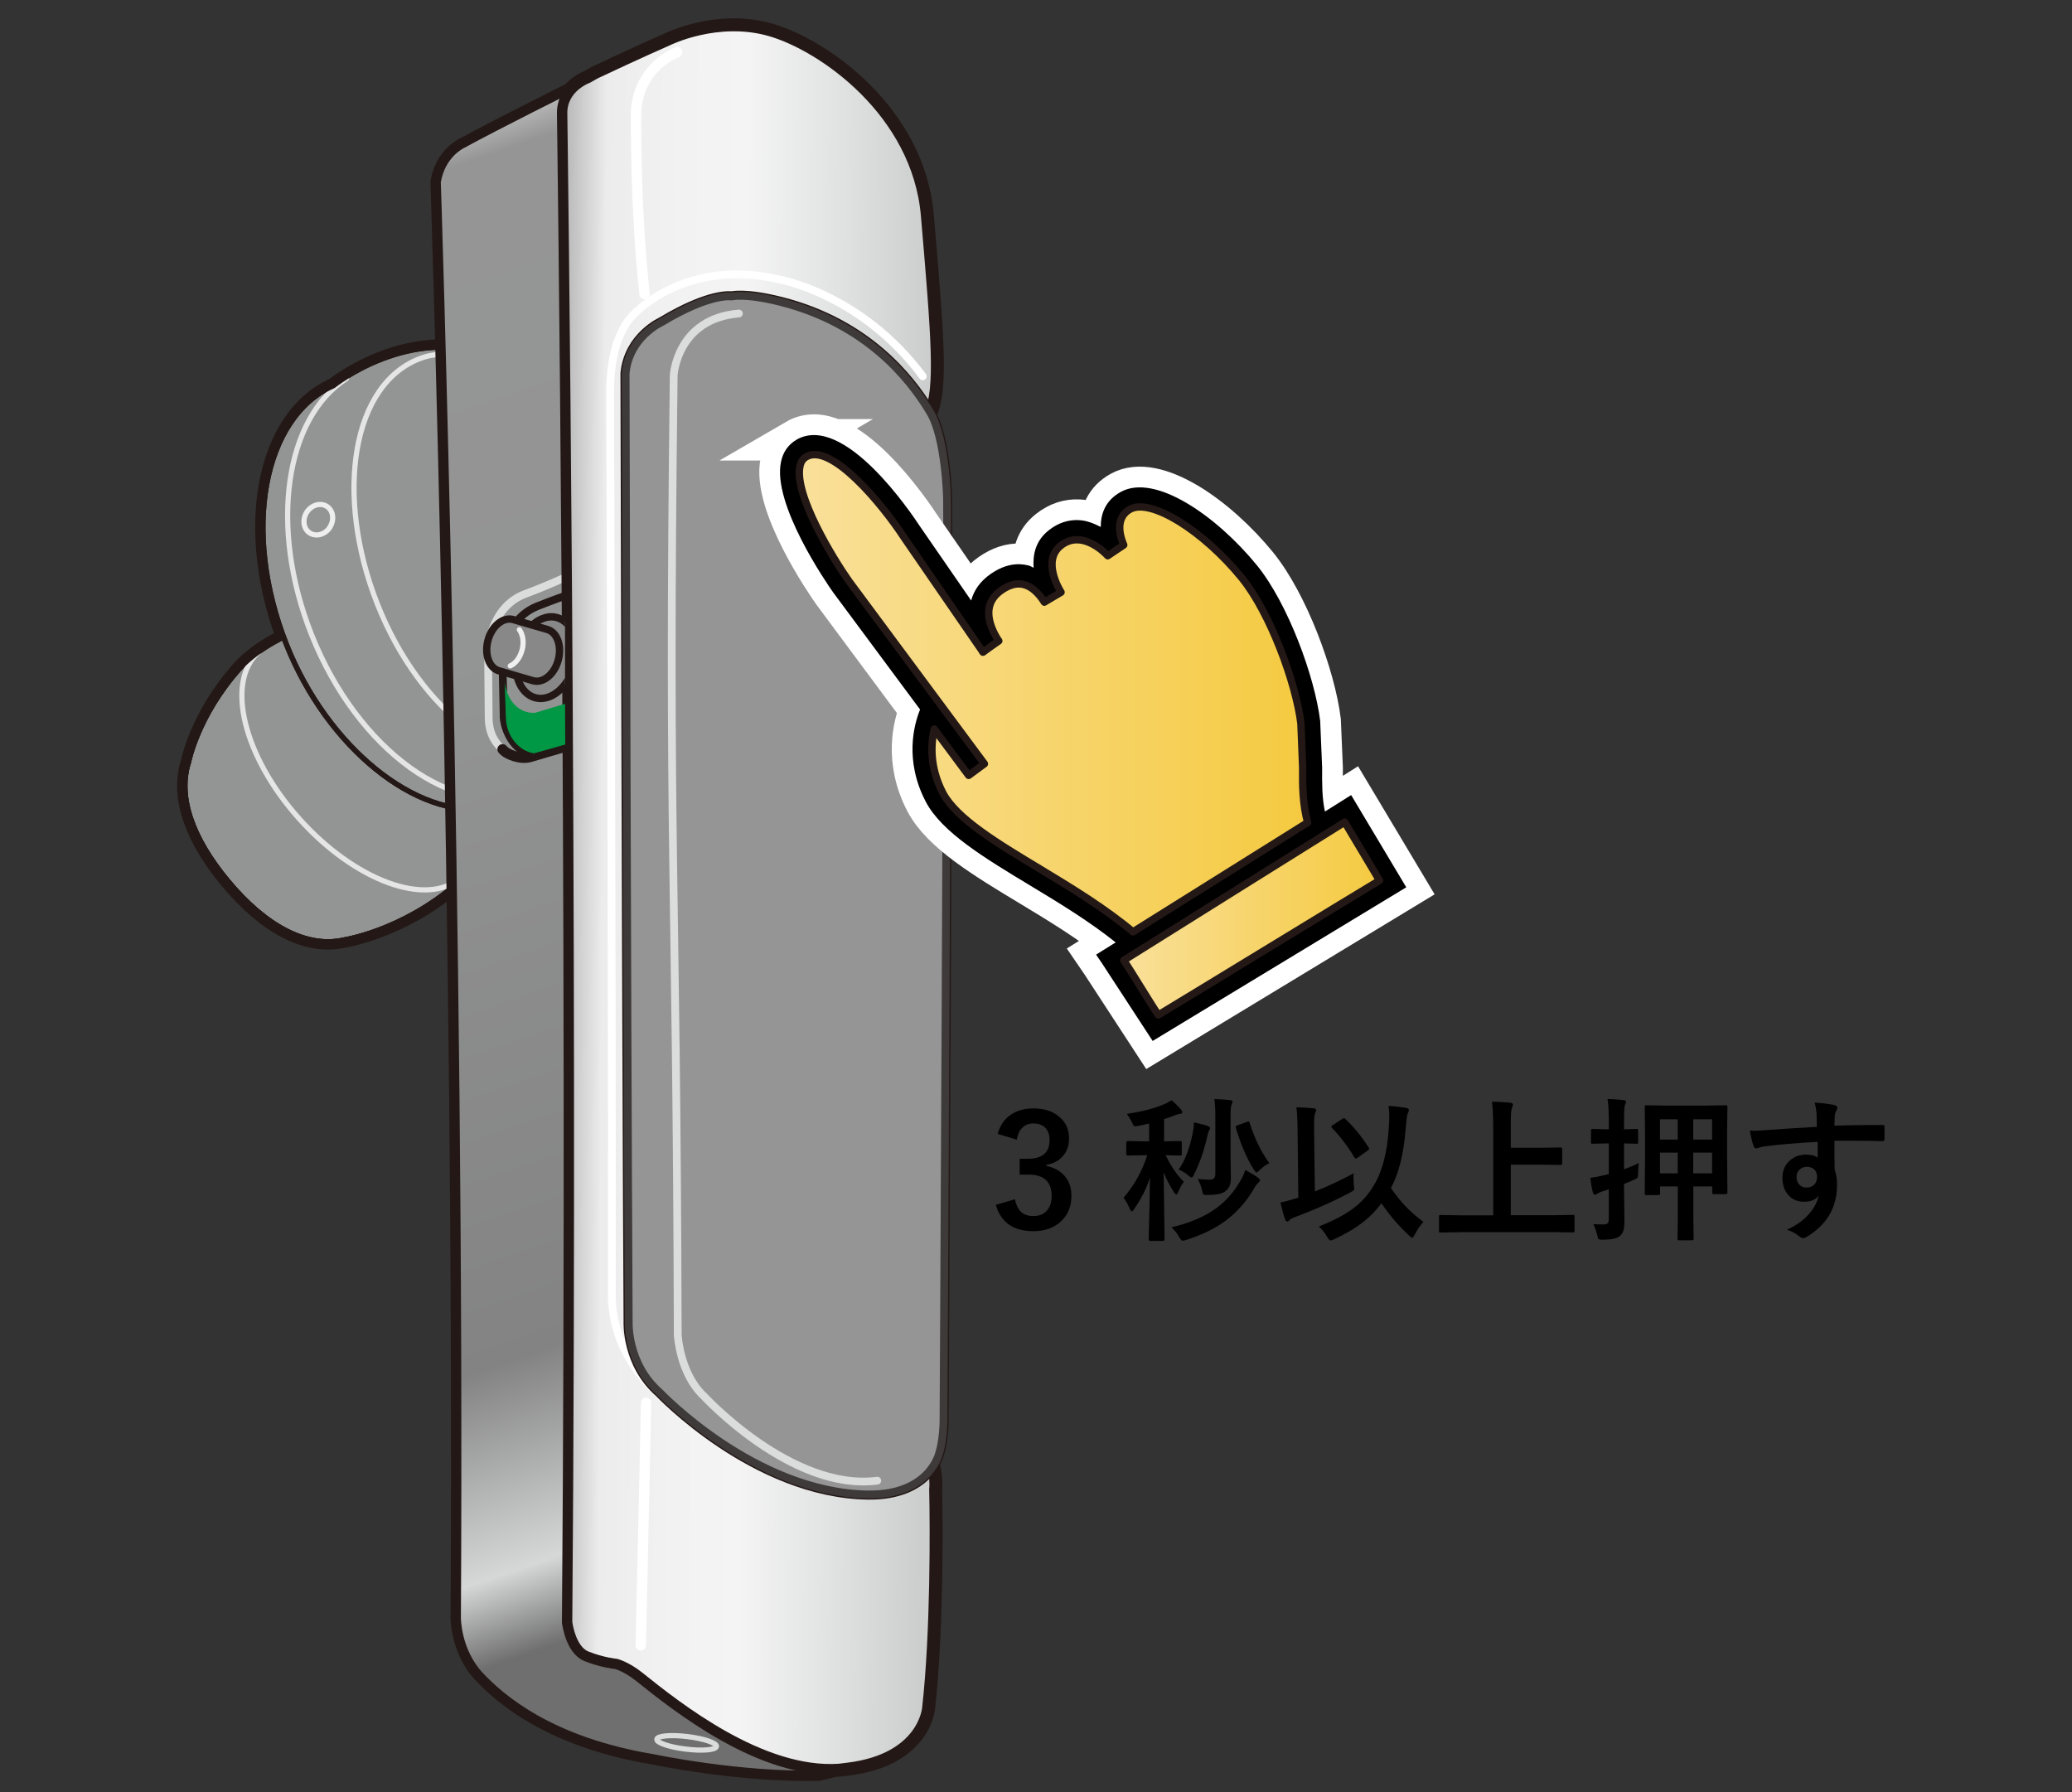 <?xml version="1.0" encoding="UTF-8"?>
<svg xmlns="http://www.w3.org/2000/svg" version="1.1" xmlns:xlink="http://www.w3.org/1999/xlink" viewBox="0 0 200 173">
  <rect x="0" y="0" width="200" height="173" fill="#333333" stroke="none"/>
  <defs>
    <clipPath id="clippath">
      <path d="M59.43,8.56c-1.38-1.45-4.23-.1-4.23-.1-.13.06-7.02,3.49-10.6,5.44,0,0-1.93.9-2.36,3.5,0,0,2.33,70.13,1.94,138.63,0,0,0,3.11,2.18,5.44,2.05,2.18,6.78,6.29,16.7,7.93,0,0,8.16,1.73,15.84,1.57,0,0,8.51-1.58,7.85-5.51L59.43,8.56" fill="none" stroke-width="0"/>
    </clipPath>
    <linearGradient id="linear-gradient" x1="-318.59" y1="695.71" x2="-317.36" y2="695.71" gradientTransform="translate(72322.83 -70095.08) rotate(-109.6) scale(131.69 -131.69)" gradientUnits="userSpaceOnUse">
      <stop offset="0" stop-color="#6f6f6f"/>
      <stop offset=".08" stop-color="#6f6f6f"/>
      <stop offset=".13" stop-color="#d6d7d7"/>
      <stop offset=".25" stop-color="#838383"/>
      <stop offset=".66" stop-color="#939494"/>
      <stop offset=".94" stop-color="#959596"/>
      <stop offset=".99" stop-color="#e8e9e9"/>
      <stop offset="1" stop-color="#e8e9e9"/>
    </linearGradient>
    <clipPath id="clippath-1">
      <path d="M88.62,138.29c1.9,2.91,1.57,5.42,1.57,5.42.08,3.65.14,13.8-.68,21.13,0,0-.33,4.9-7.69,5.79l-.81.1c-7.53.52-15.7-6-19.3-8.88-1.26-1.01-2.24-1.25-2.24-1.25,0,0-1.32-.13-2.87-.74-1.55-.62-1.86-3.29-1.86-3.29.57-70.89-.48-145.61-.48-145.61-.04-2.55,2.5-3.44,2.5-3.44l.7-.4c4.19-1.98,7.01-3.21,7.01-3.21,0,0,4.76-2.38,9.87-.91,5.11,1.47,14.2,7.85,15.05,17.81,1.01,11.83,1.4,16.67.31,19.11,0,0-1.06,2.25-1.87,2.74l.77,95.61" fill="none" stroke-width="0"/>
    </clipPath>
    <linearGradient id="linear-gradient-2" x1="-325.52" y1="700.15" x2="-324.29" y2="700.15" gradientTransform="translate(-20963.97 9848.04) rotate(90) scale(30.05 -30.05)" gradientUnits="userSpaceOnUse">
      <stop offset="0" stop-color="#9e9e9f"/>
      <stop offset=".16" stop-color="#ececed"/>
      <stop offset=".35" stop-color="#f2f2f2"/>
      <stop offset=".53" stop-color="#f4f4f4"/>
      <stop offset=".74" stop-color="#e3e4e4"/>
      <stop offset="1" stop-color="#cccdcd"/>
    </linearGradient>
    <clipPath id="clippath-2">
      <rect x="44.5" y="55.62" width="10.04" height="13.99" fill="none" stroke-width="0"/>
    </clipPath>
    <linearGradient id="_新規グラデーションスウォッチ_2" data-name="新規グラデーションスウォッチ 2" x1="108.47" y1="88.66" x2="133.16" y2="88.66" gradientUnits="userSpaceOnUse">
      <stop offset="0" stop-color="#f9e09a"/>
      <stop offset="1" stop-color="#f5ca40"/>
    </linearGradient>
    <linearGradient id="_新規グラデーションスウォッチ_2-2" data-name="新規グラデーションスウォッチ 2" x1="77.15" y1="66.89" x2="126.23" y2="66.89" xlink:href="#_新規グラデーションスウォッチ_2"/>
  </defs>
  <g id="_イラスト" data-name="イラスト">
    <g>
      <path d="M29.9,60.49c-4.68,1.45-6.81,4.07-6.81,4.07-4.02,4.52-4.88,8.95-4.88,8.95-1.11,3.4.37,7.43,3.77,11.52,3.64,4.38,7.64,6.53,11.25,5.69,0,0,5.53-.85,10.77-5.34,0,0,3.32-3.08,5.98-9.24" fill="none" stroke="#231815" stroke-linecap="round" stroke-linejoin="round" stroke-width="1.5"/>
      <path d="M47.68,34.47c-8.06-3.26-15.5,2.76-15.5,2.76-6.8,3.02-8.85,14.05-4.55,24.93,3.99,10.07,12.61,16.87,19.41,15.85,0,0,12.32-3.67,14.39-10.54,2.07-6.87,1.05-15.59-1.77-20.24-2.82-4.65-7.89-11.11-11.98-12.76Z" fill="none" stroke="#231815" stroke-linecap="round" stroke-linejoin="round" stroke-width="1.5"/>
      <path d="M59.59,60.69c-4.61,1.72-10.36-2.56-13.19-9.7-2.82-7.14-1.7-14.55,2.95-16.14,3.73-1.28,10.07,3.04,12.9,10.18,2.83,7.14,1.23,14.22-2.66,15.67Z" fill="none" stroke="#231815" stroke-linecap="round" stroke-linejoin="round" stroke-width="1.5"/>
      <path d="M29.9,60.49c-4.68,1.45-6.81,4.07-6.81,4.07-4.02,4.52-4.88,8.95-4.88,8.95-1.11,3.4.37,7.43,3.77,11.52,3.64,4.38,7.64,6.53,11.25,5.69,0,0,5.53-.85,10.77-5.34,0,0,3.32-3.08,5.98-9.24" fill="#939494" stroke-width="0"/>
      <path d="M29.9,60.49c-4.68,1.45-6.81,4.07-6.81,4.07-4.02,4.52-4.88,8.95-4.88,8.95-1.11,3.4.37,7.43,3.77,11.52,3.64,4.38,7.64,6.53,11.25,5.69,0,0,5.53-.85,10.77-5.34,0,0,3.32-3.08,5.98-9.24" fill="none" stroke="#231815" stroke-linecap="round" stroke-linejoin="round" stroke-width=".5"/>
      <path d="M29.9,60.49c-4.68,1.45-6.81,4.07-6.81,4.07-4.02,4.52-4.88,8.95-4.88,8.95-1.11,3.4.37,7.43,3.77,11.52,3.64,4.38,7.64,6.53,11.25,5.69,0,0,5.53-.85,10.77-5.34,0,0,3.32-3.08,5.98-9.24" fill="none" stroke="#231815" stroke-linecap="round" stroke-linejoin="round" stroke-width=".5"/>
      <path d="M24.96,62.95c-3.22,2.86-1.47,10.05,3.91,16.06,5.37,6.01,12.34,8.57,15.56,5.71" fill="none" stroke="#e5e5e6" stroke-linecap="round" stroke-linejoin="round" stroke-width=".5"/>
      <path d="M29.9,60.49c-4.68,1.45-6.81,4.07-6.81,4.07-4.02,4.52-4.88,8.95-4.88,8.95-1.11,3.4.37,7.43,3.77,11.52,3.64,4.38,7.64,6.53,11.25,5.69,0,0,5.53-.85,10.77-5.34,0,0,3.32-3.08,5.98-9.24" fill="none" stroke="#231815" stroke-linecap="round" stroke-linejoin="round" stroke-width=".5"/>
      <path d="M47.68,34.47c-8.06-3.26-15.5,2.76-15.5,2.76-6.8,3.02-8.85,14.05-4.55,24.93,3.99,10.07,12.61,16.87,19.41,15.85,0,0,12.32-3.67,14.39-10.54,2.07-6.87,1.05-15.59-1.77-20.24-2.82-4.65-7.89-11.11-11.98-12.76" fill="#939494" stroke-width="0"/>
      <path d="M47.68,34.47c-8.06-3.26-15.5,2.76-15.5,2.76-6.8,3.02-8.85,14.05-4.55,24.93,3.99,10.07,12.61,16.87,19.41,15.85,0,0,12.32-3.67,14.39-10.54,2.07-6.87,1.05-15.59-1.77-20.24-2.82-4.65-7.89-11.11-11.98-12.76Z" fill="none" stroke="#231815" stroke-linecap="round" stroke-linejoin="round" stroke-width=".5"/>
      <path d="M33.45,36.54c-5.92,3.79-7.5,14.29-3.4,24.66,4.45,11.24,13.9,18.04,21.1,15.21" fill="none" stroke="#e5e5e6" stroke-linecap="round" stroke-linejoin="round" stroke-width=".5"/>
      <path d="M55.87,72.6c-6.79,2.53-15.27-3.78-19.44-14.29-4.16-10.52-2.5-21.44,4.35-23.79,5.5-1.88,14.84,4.48,19,15,4.16,10.51,1.81,20.95-3.92,23.08" fill="#939494" stroke-width="0"/>
      <path d="M55.87,72.6c-6.79,2.53-15.27-3.78-19.44-14.29-4.16-10.52-2.5-21.44,4.35-23.79,5.5-1.88,14.84,4.48,19,15,4.16,10.51,1.81,20.95-3.92,23.08Z" fill="none" stroke="#e5e5e6" stroke-linecap="round" stroke-linejoin="round" stroke-width=".5"/>
      <path d="M31.86,50.87c-.45.71-1.32.97-1.95.58-.62-.39-.75-1.28-.31-2,.45-.71,1.33-.97,1.94-.58.62.39.76,1.28.31,2Z" fill="none" stroke="#eeeeef" stroke-linecap="round" stroke-linejoin="round" stroke-width=".5"/>
      <path d="M47.68,34.47c-8.06-3.26-15.5,2.76-15.5,2.76-6.8,3.02-8.85,14.05-4.55,24.93,3.99,10.07,12.61,16.87,19.41,15.85,0,0,12.32-3.67,14.39-10.54,2.07-6.87,1.05-15.59-1.77-20.24-2.82-4.65-7.89-11.11-11.98-12.76Z" fill="none" stroke="#231815" stroke-linecap="round" stroke-linejoin="round" stroke-width=".5"/>
      <path d="M45.64,38.74c-1.23,3.19-1.01,7.77.76,12.25,2.83,7.14,8.58,11.42,13.19,9.7,3.89-1.45,5.48-8.53,2.66-15.67-2.83-7.14-9.17-11.46-12.9-10.18-.35.12-.68.27-.98.45,0,0-2.03,1.3-2.91.66" fill="#939494" stroke-width="0"/>
      <path d="M45.64,38.74c-1.23,3.19-1.01,7.77.76,12.25,2.83,7.14,8.58,11.42,13.19,9.7,3.89-1.45,5.48-8.53,2.66-15.67-2.83-7.14-9.17-11.46-12.9-10.18-.35.12-.68.27-.98.45,0,0-2.03,1.3-2.91.66" fill="none" stroke="#fafafa" stroke-linecap="round" stroke-linejoin="round" stroke-width=".5"/>
      <path d="M61.29,58.99c-4.16,1.55-9.35-2.31-11.9-8.75-2.55-6.44-1.53-13.12,2.66-14.56,3.36-1.15,9.09,2.74,11.63,9.18,2.55,6.44,1.11,12.82-2.4,14.13" fill="#939494" stroke-width="0"/>
      <path d="M61.29,58.99c-4.16,1.55-9.35-2.31-11.9-8.75-2.55-6.44-1.53-13.12,2.66-14.56,3.36-1.15,9.09,2.74,11.63,9.18,2.55,6.44,1.11,12.82-2.4,14.13Z" fill="none" stroke="#eeeeef" stroke-linecap="round" stroke-linejoin="round" stroke-width=".5"/>
      <path d="M59.49,8.73c-1.38-1.45-4.23-.1-4.23-.1-.13.06-7.02,3.49-10.6,5.44,0,0-1.93.9-2.36,3.5,0,0,2.33,70.13,1.94,138.63,0,0,0,3.11,2.18,5.44,2.05,2.18,6.78,6.29,16.7,7.93,0,0,8.16,1.73,15.84,1.57,0,0,8.51-1.58,7.85-5.51L59.49,8.73Z" fill="none" stroke="#231815" stroke-linecap="round" stroke-linejoin="round" stroke-width="1.5"/>
      <path d="M88.62,138.29c1.9,2.91,1.57,5.42,1.57,5.42.08,3.65.14,13.8-.68,21.13,0,0-.33,4.9-7.69,5.79l-.81.1c-7.53.52-15.7-6-19.3-8.88-1.26-1.01-2.24-1.25-2.24-1.25,0,0-1.32-.12-2.87-.74-1.55-.62-1.86-3.29-1.86-3.29.57-70.89-.48-145.61-.48-145.61-.04-2.55,2.5-3.44,2.5-3.44l.7-.4c4.19-1.98,7.01-3.21,7.01-3.21,0,0,4.76-2.38,9.87-.91,5.11,1.47,14.2,7.85,15.05,17.81,1.01,11.83,1.4,16.67.31,19.11,0,0-1.07,2.25-1.87,2.74l.77,95.61Z" fill="none" stroke="#231815" stroke-linecap="round" stroke-linejoin="round" stroke-width="1.5"/>
      <g clip-path="url(#clippath)">
        <polygon points="46.75 185.92 -10.37 26.15 81.75 -6.54 138.86 153.23 46.75 185.92" fill="url(#linear-gradient)" stroke-width="0"/>
      </g>
      <path d="M59.49,8.73c-1.38-1.45-4.23-.1-4.23-.1-.13.06-7.02,3.49-10.6,5.44,0,0-1.93.9-2.36,3.5,0,0,2.33,70.13,1.94,138.63,0,0,0,3.11,2.18,5.44,2.05,2.18,6.78,6.29,16.7,7.93,0,0,8.16,1.73,15.84,1.57,0,0,8.51-1.58,7.85-5.51L59.49,8.73Z" fill="none" stroke="#231815" stroke-linecap="round" stroke-linejoin="round" stroke-width=".5"/>
      <g clip-path="url(#clippath-1)">
        <rect x="-12.47" y="67.52" width="169.95" height="37.76" transform="translate(-14.39 158.31) rotate(-89.6)" fill="url(#linear-gradient-2)" stroke-width="0"/>
      </g>
      <path d="M65.36,5.04s-3.65,1.32-3.96,5.63c0,0-.13,9.22.82,17.71" fill="none" stroke="#fff" stroke-linecap="round" stroke-linejoin="round"/>
      <path d="M48.97,72.67c-1.74-1.1-1.8-2.88-1.8-3.37l-.06-6.47s.12-4.23,3.62-5.52c1.88-.69,3.8-1.57,3.8-1.57" fill="none" stroke="#dbdcdc" stroke-linecap="round" stroke-linejoin="round" stroke-width=".75"/>
      <path d="M51.34,72.82c-2.19-.48-2.72-3.06-2.72-3.55l-.12-5.52s.06-3.94,3.4-5.25c1.86-.73,2.62-.98,2.62-.98" fill="none" stroke="#231815" stroke-linecap="round" stroke-linejoin="round" stroke-width=".75"/>
      <path d="M54.58,72.06l-3.41,1c-.93.27-2.28-.24-2.66-.74" fill="none" stroke="#231815" stroke-linecap="round" stroke-linejoin="round"/>
      <path d="M68.25,138.26c-1.51-1.09-3.11-2.36-4.79-3.85,0,0-4.4-3.43-4.4-9.46.03-36.38-.16-80.1-.17-86.98-.01-4.35,1.21-6.47,2.11-7.45,0,0,4.85-5.62,14-3.6,0,0,8.04,1.31,14.07,9.4" fill="none" stroke="#fff" stroke-linecap="round" stroke-linejoin="round" stroke-width=".75"/>
      <path d="M66.2,168.82c-1.59-.19-2.85-.62-2.8-.95.04-.34,1.36-.45,2.95-.26,1.59.19,2.85.62,2.81.95-.04.34-1.36.46-2.95.26Z" fill="none" stroke="#dbdcdc" stroke-linecap="round" stroke-linejoin="round" stroke-width=".5"/>
      <line x1="62.37" y1="135.39" x2="61.85" y2="158.8" fill="none" stroke="#fff" stroke-linecap="round" stroke-linejoin="round"/>
      <path d="M88.62,138.29c1.9,2.91,1.57,5.42,1.57,5.42.08,3.65.14,13.8-.68,21.13,0,0-.33,4.9-7.69,5.79l-.81.1c-7.53.52-15.7-6-19.3-8.88-1.26-1.01-2.24-1.25-2.24-1.25,0,0-1.32-.12-2.87-.74-1.55-.62-1.86-3.29-1.86-3.29.57-70.89-.48-145.61-.48-145.61-.04-2.55,2.5-3.44,2.5-3.44l.7-.4c4.19-1.98,7.01-3.21,7.01-3.21,0,0,4.76-2.38,9.87-.91,5.11,1.47,14.2,7.85,15.05,17.81,1.01,11.83,1.4,16.67.31,19.11,0,0-1.07,2.25-1.87,2.74l.77,95.61Z" fill="none" stroke="#231815" stroke-linecap="round" stroke-linejoin="round"/>
      <path d="M89.76,39.76c-.07-.11-.14-.23-.22-.36-1.72-2.75-5.79-8.11-14.13-10.24-3.51-.89-4.77-.54-4.77-.54,0,0-2.04-.38-6.76,2.47,0,0-3.16,1.4-3.49,4.95,0,0,.12,57.58.3,91.52,0,0-.2,4.06,3,6.84,0,0,9.14,9.66,20.06,9.84,6,.09,6.9-3.98,6.9-3.98.38-1.17.42-2.96.42-2.96,0,0,.44-80.74.34-89.19,0,0-.12-5.86-1.65-8.35Z" fill="none" stroke="#231815" stroke-linecap="round" stroke-linejoin="round"/>
      <path d="M89.76,39.76c-.07-.11-.14-.23-.22-.36-1.72-2.75-5.79-8.11-14.13-10.24-3.51-.89-4.77-.54-4.77-.54,0,0-2.04-.38-6.76,2.47,0,0-3.16,1.4-3.49,4.95,0,0,.12,57.58.3,91.52,0,0-.2,4.06,3,6.84,0,0,9.14,9.66,20.06,9.84,6,.09,6.9-3.98,6.9-3.98.38-1.17.42-2.96.42-2.96,0,0,.44-80.74.34-89.19,0,0-.12-5.86-1.65-8.35" fill="#959596" stroke-width="0"/>
      <path d="M89.76,39.76c-.07-.11-.14-.23-.22-.36-1.72-2.75-5.79-8.11-14.13-10.24-3.51-.89-4.77-.54-4.77-.54,0,0-2.04-.38-6.76,2.47,0,0-3.16,1.4-3.49,4.95,0,0,.12,57.58.3,91.52,0,0-.2,4.06,3,6.84,0,0,9.14,9.66,20.06,9.84,6,.09,6.9-3.98,6.9-3.98.38-1.17.42-2.96.42-2.96,0,0,.44-80.74.34-89.19,0,0-.12-5.86-1.65-8.35Z" fill="none" stroke="#3e3a39" stroke-linecap="round" stroke-linejoin="round" stroke-width=".75"/>
      <path d="M84.68,142.91c-8.26,1.07-16.76-8.18-16.76-8.18-2.3-2.15-2.5-5.87-2.5-5.87-.12-45.62-.95-46.63-.39-92.65,0,0,.31-5.46,6.29-5.95" fill="none" stroke="#dbdcdc" stroke-linecap="round" stroke-linejoin="round" stroke-width=".75"/>
      <line x1="48.57" y1="69.71" x2="54.57" y2="67.67" fill="none" stroke-width="0"/>
      <path d="M48.7,65.77s.1,2.16.13,3.5c.04,1.72,1.21,3.22,2.72,3.44l3.01-.85-.02-3.93-2.86.86s-1.08.17-1.98-.75-1-2.27-1-2.27Z" fill="#009844" stroke-width="0"/>
      <path d="M64.46,74.53c0,.69-.56,1.24-1.24,1.24h-18.43c-.69,0-1.24-.56-1.24-1.24v-19.24c0-.69.56-1.24,1.24-1.24h18.43c.69,0,1.24.56,1.24,1.24v19.24Z" fill="none" stroke-width="0"/>
      <g clip-path="url(#clippath-2)">
        <g>
          <ellipse cx="52.7" cy="63.46" rx="4.01" ry="2.82" transform="translate(-22.3 97.81) rotate(-74.89)" fill="#888" stroke="#231815" stroke-linecap="round" stroke-linejoin="round" stroke-width=".71"/>
          <path d="M48.18,64.75c-.96-.26-1.44-1.57-1.08-2.94s1.44-2.27,2.41-2.02l3.3.96c.96.26,1.44,1.57,1.08,2.94s-1.44,2.27-2.41,2.02l-3.3-.96Z" fill="#888" stroke="#231815" stroke-linecap="round" stroke-linejoin="round" stroke-width=".71"/>
          <path d="M50.13,60.78c.33.44.46,1.16.28,1.9-.19.77-.65,1.37-1.16,1.59" fill="none" stroke="#f0f0f0" stroke-linecap="round" stroke-linejoin="round" stroke-width=".5"/>
        </g>
      </g>
    </g>
  </g>
  <g id="_キャプション" data-name="キャプション">
    <g>
      <path d="M76.87,42.45c-.77.45-1.29,1.18-1.48,2.11-.89,4.07,4.43,11.77,5.04,12.63l8.38,11.29c-.58,1.43-1.54,4.9.55,8.9,1.54,2.95,5.72,5.46,10.13,8.12,2.84,1.71,5.73,3.48,8.2,5.46l-1.89,1.18.56.82,4.9,7.51,24.48-14.83-5.32-8.9-2.53,1.59c-.29-1.34-.28-2.71-.27-4.24l-.19-4.52c-.53-4.28-3.11-11.31-6.09-14.99-3.9-4.78-9.83-8.91-13.14-7.11-1.52.83-1.95,2.13-1.95,3.39-.67-.34-1.38-.64-2.16-.66-.93-.04-1.92.23-2.87.99-1.27,1.01-1.54,2.34-1.45,3.61-.18-.08-.33-.19-.53-.23-.26-.06-.51-.1-.77-.11-.95-.04-1.9.28-2.84.93-.99.69-1.61,1.55-1.89,2.57l-4.95-7.17c-.73-1.11-7.32-11.02-11.93-8.34Z" fill="#fff" stroke="#fff" stroke-width="4"/>
      <path d="M76.87,42.45c-.77.45-1.29,1.18-1.48,2.11-.89,4.07,4.43,11.77,5.04,12.63l8.38,11.29c-.58,1.43-1.54,4.9.55,8.9,1.54,2.95,5.72,5.46,10.13,8.12,2.84,1.71,5.73,3.48,8.2,5.46l-1.89,1.18.56.82,4.9,7.51,24.48-14.83-5.32-8.9-2.53,1.59c-.29-1.34-.28-2.71-.27-4.24l-.19-4.52c-.53-4.28-3.11-11.31-6.09-14.99-3.9-4.78-9.83-8.91-13.14-7.11-1.52.83-1.95,2.13-1.95,3.39-.67-.34-1.38-.64-2.16-.66-.93-.04-1.92.23-2.87.99-1.27,1.01-1.54,2.34-1.45,3.61-.18-.08-.33-.19-.53-.23-.26-.06-.51-.1-.77-.11-.95-.04-1.9.28-2.84.93-.99.69-1.61,1.55-1.89,2.57l-4.95-7.17c-.73-1.11-7.32-11.02-11.93-8.34Z" fill="#000" stroke-width="0"/>
      <path d="M133.16,84.98c-1.46.86-20,12.18-21.35,12.98-.68-.97-2.6-4.19-3.34-5.27,1.5-.95,19.88-12.44,21.33-13.34.68,1.13,2.69,4.51,3.36,5.63Z" fill="url(#_新規グラデーションスウォッチ_2)" stroke="#231815" stroke-linejoin="round" stroke-width=".71"/>
      <path d="M94.79,62.81s.02.03.02.04l.06.07s.01.03.01.03l.8-.58.73-.51-.09-.13c-.25-.38-1.07-1.74-.84-3.05.12-.68.51-1.25,1.21-1.73.61-.41,1.17-.61,1.71-.59.13,0,.26.02.38.05,1.22.28,1.97,1.64,1.98,1.65h.01s.01.05.03.06l1.62-.96s-.04-.06-.04-.06c-.07-.12-1.84-2.96,0-4.43,2.09-1.68,4.45.85,4.54.97l1.55-1.04c-.11-.26-1.12-2.51.63-3.46,1.97-1.07,7.01,2.03,10.77,6.64,2.74,3.38,5.21,10.11,5.7,14.04l.17,4.27c-.02,1.81,0,3.52.48,5.3l-16.86,10.55c-2.67-2.24-5.83-4.17-8.91-6.03-4.19-2.52-8.13-4.89-9.44-7.37-1.3-2.51-1.16-4.73-.83-6.17l3.32,4.47,1.52-1.12-13.07-17.62c-1.51-2.14-5.34-8.35-4.73-11.13.09-.42.29-.7.6-.88,2.41-1.41,7.38,4.62,9.42,7.75l7.56,10.98Z" fill="url(#_新規グラデーションスウォッチ_2-2)" stroke="#231815" stroke-linejoin="round" stroke-width=".71"/>
    </g>
    <g>
      <path d="M96.3,109.45c.23-.85.68-1.49,1.36-1.92.58-.37,1.28-.55,2.1-.55,1.1,0,1.98.31,2.61.92.55.52.82,1.17.82,1.96,0,.73-.22,1.33-.65,1.79-.39.41-.9.67-1.54.78v.1c.83.18,1.45.54,1.87,1.1.37.48.55,1.08.55,1.79,0,1.08-.38,1.94-1.14,2.58-.66.55-1.5.83-2.52.83-1.94,0-3.15-.84-3.64-2.54l1.84-.54c.14.61.36,1.04.68,1.29.27.22.64.33,1.11.33.58,0,1.03-.19,1.34-.58.28-.34.42-.79.42-1.35,0-1.38-.74-2.07-2.22-2.07h-.87v-1.53h.79c1.4,0,2.1-.6,2.1-1.8,0-.55-.16-.97-.48-1.25-.27-.24-.64-.36-1.09-.36s-.81.15-1.09.44c-.26.27-.43.65-.5,1.13l-1.85-.56Z" fill="#000" stroke-width="0"/>
      <path d="M113.08,106.19c.34.28.64.57.9.88.09.11.14.2.14.27,0,.1-.09.16-.27.18-.1,0-.26.06-.5.15-.38.15-.71.26-.99.34v2.15l1.55-.03c.08,0,.12,0,.14.03.01.02.02.07.02.14v1.06c0,.08,0,.13-.03.15-.02.01-.06.02-.13.02l-1.4-.03c.55,1.11,1.14,1.97,1.76,2.56-.21.28-.39.61-.54.99-.06.16-.12.24-.18.24-.05,0-.13-.07-.23-.21-.4-.62-.74-1.26-1-1.93l.09,6.47c0,.1-.05.15-.16.15h-1.21c-.11,0-.16-.05-.16-.15,0-.05,0-.37.02-.96.05-1.79.08-3.46.1-5-.36,1.1-.87,2.1-1.52,3.02-.09.16-.17.24-.23.24-.05,0-.12-.08-.2-.26-.19-.44-.39-.79-.6-1.05,1.04-1.22,1.81-2.59,2.29-4.11h-.32l-1.56.03c-.1,0-.15-.06-.15-.17v-1.06c0-.11.05-.17.15-.17l1.56.03h.5v-1.72l-.99.22c-.17.03-.28.05-.33.05-.08,0-.15-.03-.2-.1-.03-.04-.08-.14-.15-.31-.14-.28-.3-.54-.48-.79,1.52-.23,2.74-.55,3.68-.97.21-.09.42-.21.63-.34ZM113.08,118.46c1.75-.42,3.18-1.02,4.28-1.82.96-.69,1.75-1.59,2.38-2.69.2-.32.35-.67.46-1.03.57.31.97.55,1.21.73.14.11.21.2.21.26,0,.08-.06.16-.18.26-.12.1-.28.33-.48.69-.75,1.24-1.67,2.24-2.74,3.02-1.02.74-2.27,1.34-3.74,1.8-.17.05-.28.07-.33.07-.09,0-.2-.12-.33-.36-.2-.35-.44-.66-.75-.93ZM113.77,112.88c.61-.85,1.06-2.03,1.36-3.53.07-.33.11-.67.12-1.02.57.12,1,.23,1.27.33.19.07.29.14.29.23,0,.04-.03.12-.1.23-.05.06-.11.25-.18.56-.3,1.36-.73,2.59-1.29,3.71-.09.18-.17.27-.23.27-.04,0-.14-.07-.3-.2-.26-.23-.58-.43-.95-.58ZM115.62,113.79c.41.05.81.07,1.19.07.33,0,.5-.18.5-.54v-5.58c0-.69-.03-1.24-.1-1.66.52.01,1.03.05,1.52.1.16.02.24.07.24.15,0,.07-.03.17-.1.32-.06.12-.09.42-.09.92v4.07l.03,2.04c0,.36-.05.64-.15.84-.08.17-.21.33-.41.48-.29.22-.85.33-1.66.34-.1,0-.16,0-.18,0-.15,0-.24-.03-.28-.1-.03-.04-.06-.16-.1-.36-.08-.36-.22-.73-.42-1.09ZM122.53,112.26c-.36.18-.67.4-.94.67-.16.16-.27.24-.32.24-.04,0-.13-.11-.27-.32-.67-1.08-1.24-2.41-1.71-3.99-.01-.04-.02-.07-.02-.1,0-.05.07-.11.21-.16l.89-.32c.08-.03.13-.04.16-.04.03,0,.07.04.09.13.5,1.57,1.14,2.86,1.9,3.88Z" fill="#000" stroke-width="0"/>
      <path d="M130.67,113.23c-.02.14-.03.29-.03.46,0,.22.02.45.04.68.02.17.04.28.04.33,0,.08-.02.15-.06.19-.04.04-.15.11-.32.2-1.64.87-3.45,1.68-5.45,2.42-.22.09-.36.17-.43.26-.06.08-.13.12-.21.12-.09,0-.16-.07-.21-.21-.13-.36-.28-.9-.45-1.62.46-.09.93-.22,1.43-.37l.3-.09-.07-6.45c-.01-1.12-.05-1.88-.12-2.28.68.02,1.23.05,1.65.1.17.01.26.08.26.18,0,.04-.03.15-.1.32-.06.12-.1.47-.1,1.04v.61l.08,5.88c1.26-.5,2.51-1.09,3.75-1.76ZM127.3,118.38c1.46-.58,2.61-1.19,3.43-1.83.75-.58,1.37-1.28,1.86-2.11.83-1.35,1.32-3.2,1.46-5.57.03-.39.05-.74.05-1.07,0-.37-.02-.72-.07-1.06.64.04,1.22.11,1.73.2.15.03.23.1.23.21,0,.06-.04.18-.12.36-.06.14-.12.6-.18,1.36-.19,2.48-.67,4.41-1.43,5.79.83,1.26,1.88,2.35,3.13,3.27-.32.37-.6.78-.83,1.23-.11.21-.19.32-.24.32-.04,0-.15-.08-.31-.23-.96-.88-1.85-1.92-2.67-3.12-.54.74-1.19,1.39-1.94,1.96-.7.52-1.58,1.03-2.61,1.52-.2.08-.32.12-.37.12-.07,0-.18-.12-.31-.34-.21-.38-.47-.71-.81-1ZM129.86,108c.83.78,1.58,1.7,2.25,2.76.03.05.05.09.05.12,0,.05-.05.1-.14.16l-.96.69c-.07.06-.13.09-.18.09-.05,0-.11-.05-.18-.16-.65-1.08-1.36-2.01-2.13-2.79-.05-.05-.07-.09-.07-.12,0-.04.05-.1.15-.16l.92-.6c.08-.05.14-.07.17-.07s.07.03.13.09Z" fill="#000" stroke-width="0"/>
      <path d="M140.97,118.93l-1.9.03c-.08,0-.13,0-.15-.03-.02-.02-.02-.06-.02-.13v-1.37c0-.08,0-.12.03-.14.02-.01.07-.02.14-.02l1.9.03h3.16v-8.46c0-1.16-.04-1.99-.12-2.51.74.02,1.33.05,1.76.1.18.02.27.08.27.2,0,.04-.04.16-.11.34-.07.19-.1.67-.1,1.44v2.37h2.94l1.85-.03c.08,0,.13.01.15.03.01.02.02.06.02.13v1.37c0,.08-.01.12-.04.14-.01.02-.06.02-.13.02l-1.85-.03h-2.94v4.88h4.09l1.9-.03c.08,0,.12,0,.14.03s.02.06.02.13v1.37c0,.07,0,.12-.03.13-.02.02-.06.03-.14.03l-1.9-.03h-8.95Z" fill="#000" stroke-width="0"/>
      <path d="M153.79,118.14c.24.03.58.04,1.03.04.19,0,.31-.05.38-.14.06-.08.09-.23.09-.43v-2.82s-.12.04-.31.1c-.1.03-.19.06-.26.08-.26.09-.44.17-.53.24-.09.07-.17.1-.24.1-.1,0-.16-.07-.19-.2-.11-.39-.19-.87-.26-1.42.44-.06.9-.15,1.38-.27l.41-.11v-2.95h-.17l-1.38.03c-.08,0-.13,0-.15-.03-.02-.02-.02-.06-.02-.13v-1.1c0-.08,0-.13.03-.15.02-.01.07-.02.14-.02l1.38.04h.17v-.8c0-.89-.04-1.6-.12-2.13.56.01,1.08.05,1.55.11.16.02.24.07.24.16,0,.05-.04.15-.11.31-.06.15-.09.65-.09,1.52v.83l1.2-.04c.08,0,.12.01.14.03.01.02.02.07.02.14v1.1c0,.08,0,.12-.03.14-.02.02-.06.02-.13.02l-1.2-.03v2.49c.5-.17.97-.37,1.42-.59-.04.38-.06.71-.06.97,0,.25-.03.4-.07.46-.04.04-.16.1-.36.19-.35.16-.66.29-.93.39v.57l.04,3c0,.44-.04.77-.12.98-.07.21-.19.37-.35.5-.28.22-.81.33-1.59.33h-.17c-.16,0-.26-.03-.3-.1-.03-.04-.06-.16-.1-.36-.11-.42-.24-.78-.39-1.08ZM160.23,115.17c0,.09-.01.14-.04.15-.02.02-.06.03-.13.03h-1.14c-.08,0-.12-.01-.14-.04-.01-.02-.02-.07-.02-.15l.03-3.56v-2.05l-.03-2.7c0-.08,0-.13.03-.15.02-.01.06-.02.13-.02l1.97.03h3.7l1.98-.03c.08,0,.13,0,.15.03.02.02.02.07.02.14l-.03,2.41v2.29l.03,3.56c0,.1-.06.15-.17.15h-1.14c-.11,0-.16-.05-.16-.15v-.6h-1.82v3l.03,2.05c0,.1-.06.15-.17.15h-1.23c-.11,0-.16-.05-.16-.15l.03-2.05v-3h-1.71v.64ZM160.23,109.99h1.71v-1.96h-1.71v1.96ZM160.23,113.25h1.71v-2h-1.71v2ZM165.26,108.03h-1.82v1.96h1.82v-1.96ZM163.44,113.25h1.82v-2h-1.82v2Z" fill="#000" stroke-width="0"/>
      <path d="M175.37,108.77c0-.15,0-.38-.01-.69,0-.23,0-.42-.01-.56-.03-.38-.09-.74-.18-1.1.73.05,1.32.12,1.76.21.28.05.42.14.42.29,0,.08-.04.19-.13.34-.05.1-.1.25-.12.43,0,.06-.01.38-.03.96,1.34-.05,2.88-.07,4.61-.07.09,0,.15.01.18.04s.04.09.04.18c0,.2.01.39.01.57s0,.38-.01.57c0,.13-.06.2-.19.2h-.06c-.91-.03-1.87-.04-2.89-.04-.62,0-1.18,0-1.69,0,0,1.25,0,2.18.02,2.79.15.41.23.9.23,1.49,0,2.06-.89,3.67-2.67,4.84-.29.19-.49.29-.59.29-.11,0-.26-.08-.45-.23-.32-.26-.7-.46-1.14-.59.91-.4,1.65-.93,2.2-1.59.46-.54.75-1.11.88-1.71-.27.4-.74.6-1.41.6s-1.17-.23-1.56-.69c-.35-.42-.53-.95-.53-1.61,0-.72.25-1.3.76-1.72.42-.35.92-.53,1.5-.53.53,0,.91.1,1.14.3v-1.53c-2.18.12-3.91.27-5.21.45-.12.02-.27.05-.45.11-.13.04-.22.07-.26.07-.13,0-.21-.07-.26-.21-.1-.26-.23-.76-.37-1.51.15.01.31.02.48.02.15,0,.6-.03,1.35-.08.81-.07,2.36-.17,4.65-.3ZM174.41,112.62c-.28,0-.52.09-.71.27s-.29.42-.29.7c0,.34.11.61.32.8.17.15.39.23.64.23.32,0,.57-.1.76-.29.18-.19.26-.43.26-.75s-.1-.57-.31-.74c-.17-.15-.4-.22-.68-.22Z" fill="#000" stroke-width="0"/>
    </g>
  </g>
</svg>